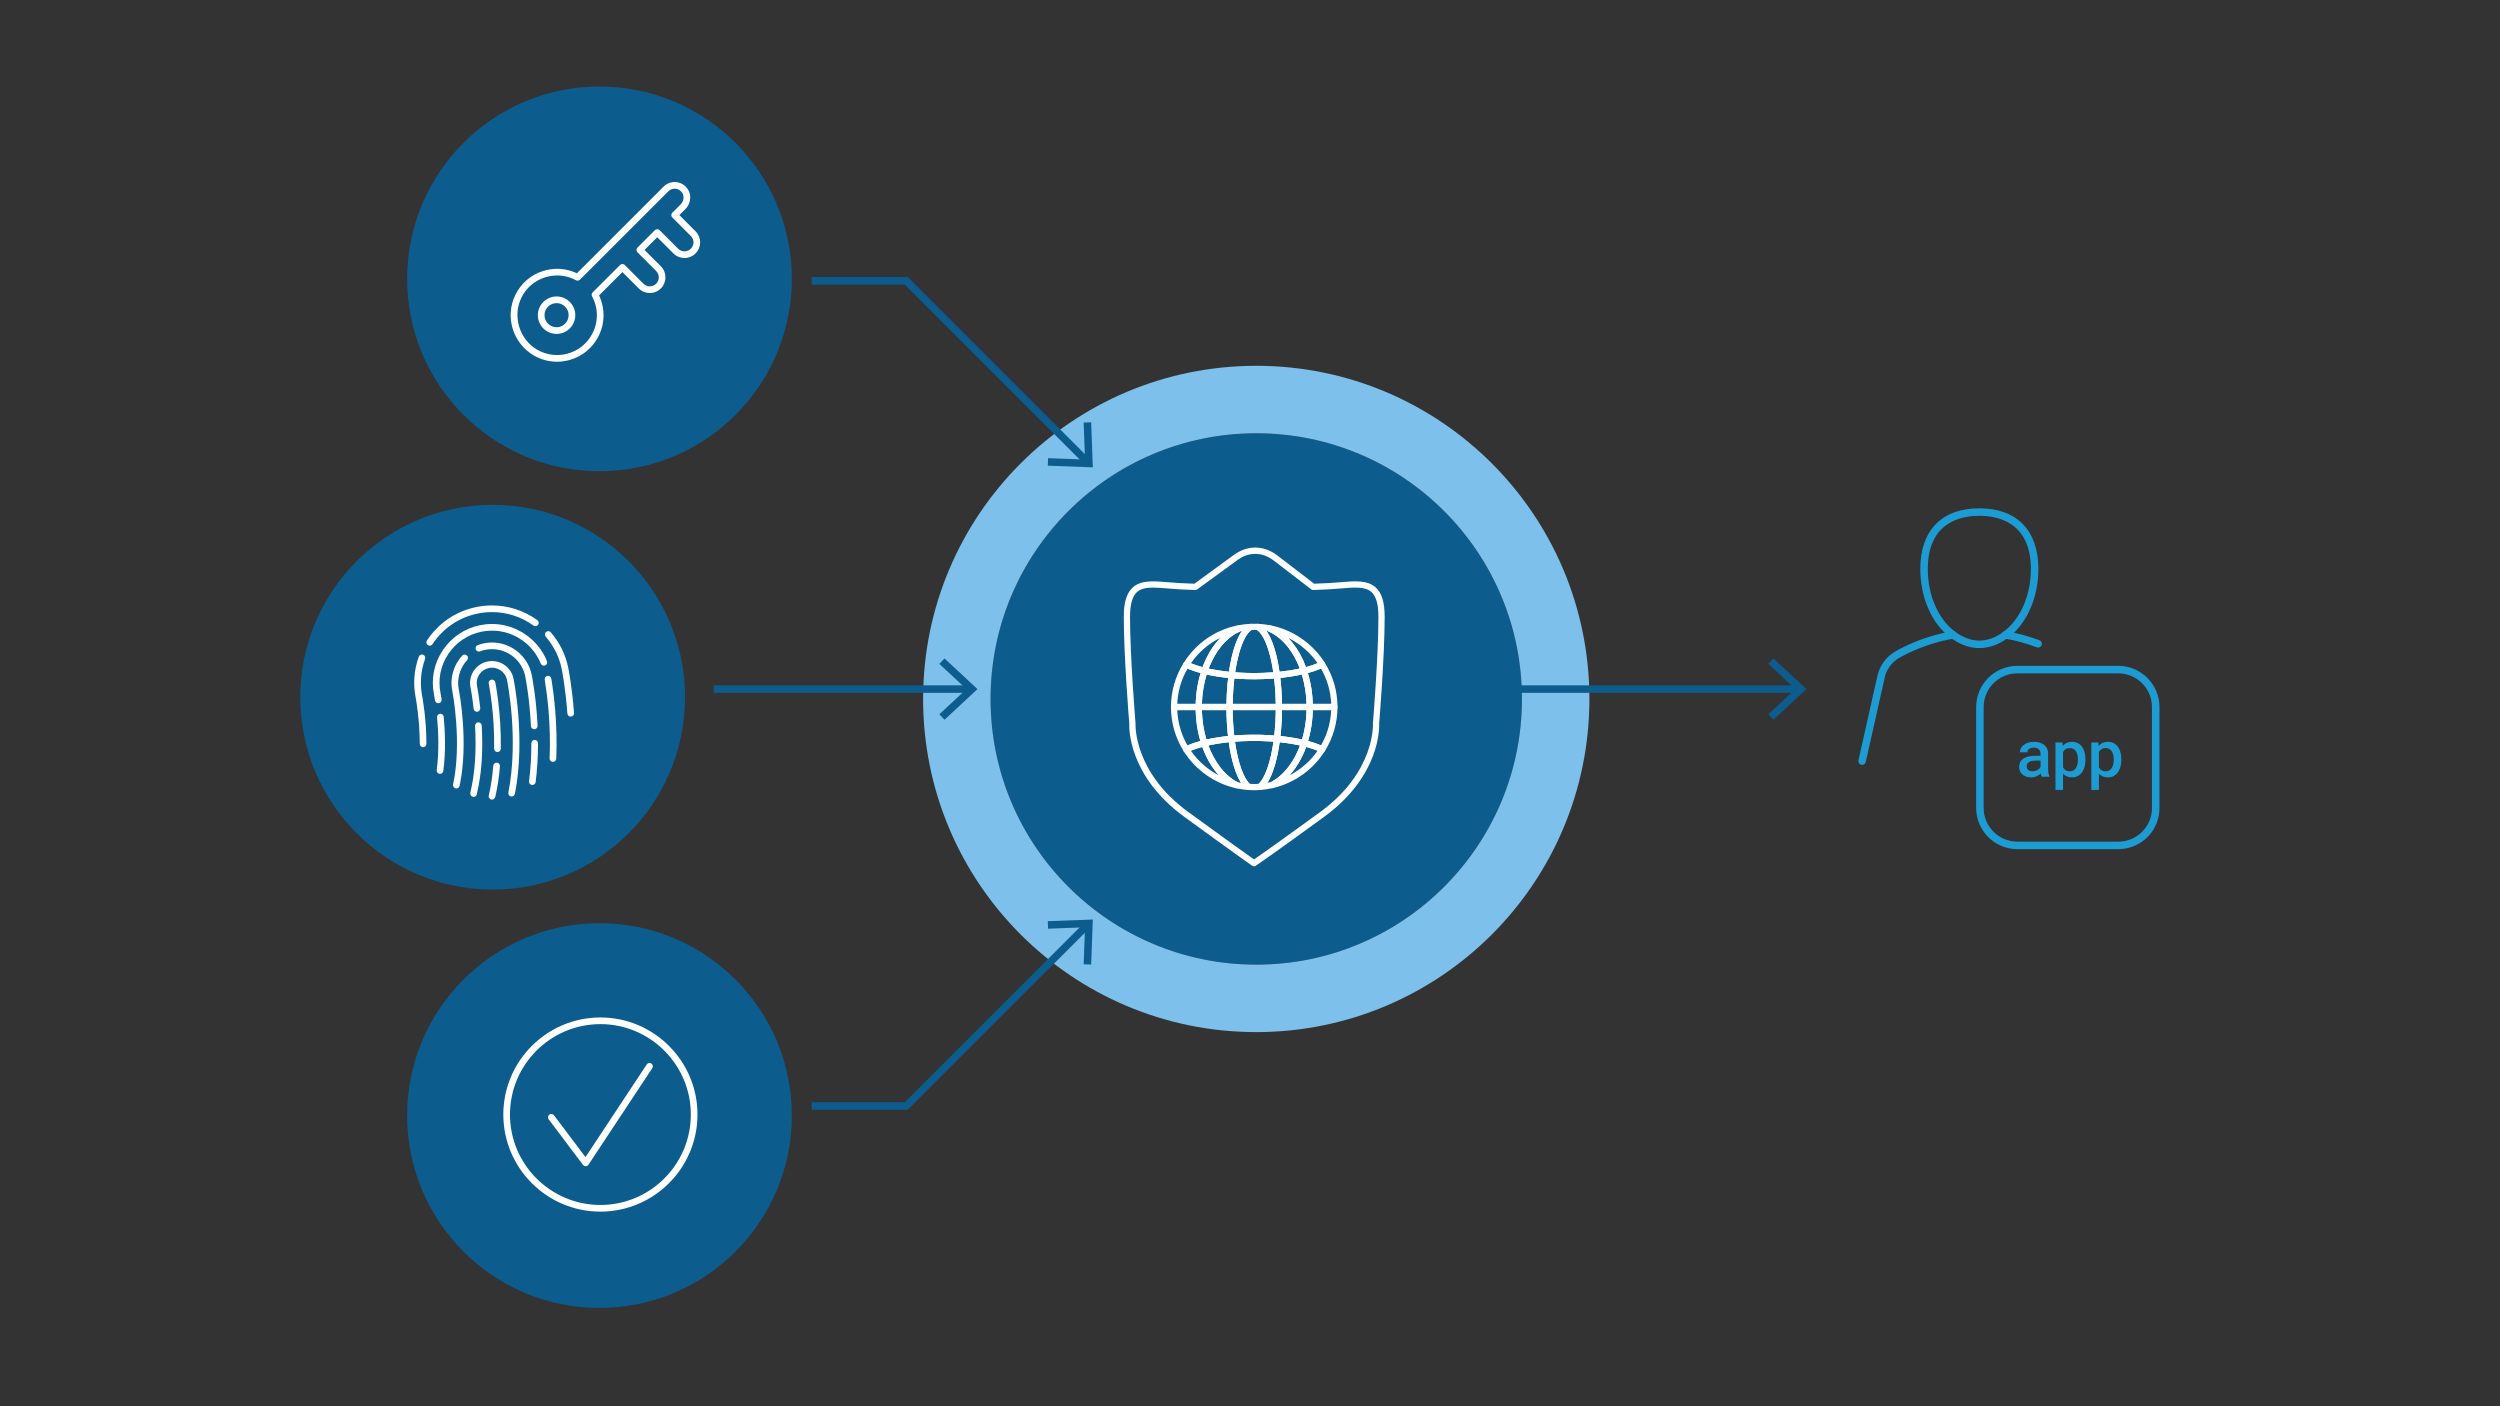 <?xml version="1.0" encoding="UTF-8"?><svg id="b" xmlns="http://www.w3.org/2000/svg" viewBox="0 0 1200 675"><rect x="0" y="0" width="1200" height="675" fill="#333333" stroke="none"/><g><circle cx="603.002" cy="335.498" r="127.532" fill="#0c5c8d"/><path d="M603.002,175.587c-88.317,0-159.912,71.595-159.912,159.912s71.595,159.912,159.912,159.912,159.912-71.595,159.912-159.912-71.595-159.912-159.912-159.912Zm0,287.444c-70.434,0-127.532-57.098-127.532-127.532s57.098-127.532,127.532-127.532,127.532,57.098,127.532,127.532-57.098,127.532-127.532,127.532Z" fill="#7cc0eb"/></g><circle cx="287.752" cy="133.857" r="92.33" fill="#0c5c8d"/><circle cx="236.484" cy="334.662" r="92.33" fill="#0c5c8d"/><circle cx="287.752" cy="535.468" r="92.33" fill="#0c5c8d"/><g><rect x="729.168" y="328.962" width="134.01" height="3.6" fill="#0c5c8d"/><polygon points="851.25 345.485 848.794 342.848 861.797 330.765 848.794 318.678 851.25 316.042 867.083 330.765 851.25 345.485" fill="#0c5c8d"/></g><g><rect x="342.602" y="328.962" width="122.681" height="3.6" fill="#0c5c8d"/><polygon points="453.355 345.485 450.9 342.848 463.902 330.765 450.9 318.678 453.355 316.042 469.188 330.765 453.355 345.485" fill="#0c5c8d"/></g><g><polygon points="520.511 222.828 434.29 136.606 389.602 136.606 389.602 133.007 435.781 133.007 436.308 133.534 523.057 220.283 520.511 222.828" fill="#0c5c8d"/><polygon points="523.76 202.71 520.159 202.838 520.81 220.576 503.069 219.929 502.941 223.529 524.547 224.314 523.76 202.71" fill="#0c5c8d"/></g><g><polygon points="435.781 532.684 389.602 532.684 389.602 529.085 434.29 529.085 520.511 442.863 523.057 445.409 435.781 532.684" fill="#0c5c8d"/><polygon points="502.938 442.16 503.066 445.76 520.805 445.11 520.157 462.851 523.758 462.979 524.542 441.373 502.938 442.16" fill="#0c5c8d"/></g><g><path d="M211.209,371.451c-.071,0-.143-.005-.215-.014-.876-.118-1.49-.923-1.373-1.799,1.24-9.212,.779-18.837,.174-25.29-.083-.88,.563-1.66,1.443-1.743,.873-.08,1.66,.563,1.742,1.444,.621,6.618,1.092,16.503-.188,26.015-.108,.803-.795,1.387-1.584,1.387Z" fill="#fff"/><path d="M265.403,365.7c-.023,0-.046,0-.07-.001-.883-.038-1.567-.785-1.529-1.668,.708-16.359-1.157-30.68-2.331-37.761-.145-.872,.445-1.696,1.317-1.84,.871-.142,1.696,.445,1.84,1.317,1.194,7.203,3.091,21.773,2.371,38.423-.037,.859-.746,1.531-1.598,1.531Z" fill="#fff"/><path d="M210.381,337.558c-.777,0-1.459-.567-1.58-1.359-.266-1.74-.461-2.771-.476-2.843-1.501-7.346-.022-14.866,4.167-21.165,4.19-6.3,10.576-10.601,17.983-12.11,1.877-.382,3.794-.575,5.698-.575,11.5,0,22.097,7.172,26.368,17.847,.329,.82-.071,1.751-.891,2.08-.821,.33-1.751-.071-2.08-.891-3.79-9.472-13.192-15.835-23.397-15.835-1.69,0-3.393,.172-5.06,.511-6.571,1.339-12.238,5.156-15.957,10.746-3.713,5.584-5.025,12.248-3.694,18.764,.012,.06,.22,1.145,.501,2.99,.133,.874-.467,1.689-1.34,1.823-.082,.013-.163,.019-.243,.019Z" fill="#fff"/><path d="M206.267,309.919c-.302,0-.607-.085-.878-.264-.738-.486-.942-1.478-.457-2.216,5.508-8.367,13.944-14.076,23.753-16.075,2.464-.501,4.983-.755,7.488-.755,7.811,0,15.334,2.44,21.758,7.057,.718,.516,.881,1.516,.366,2.233s-1.517,.881-2.233,.366c-5.876-4.223-12.754-6.456-19.891-6.456-2.291,0-4.596,.232-6.85,.691-8.968,1.828-16.682,7.048-21.719,14.699-.308,.467-.818,.72-1.338,.72Z" fill="#fff"/><path d="M273.935,343.966c-.831,0-1.533-.642-1.594-1.484-.913-12.526-2.686-21.166-2.761-21.527-1.166-5.65-3.804-10.958-7.628-15.351-.581-.667-.511-1.677,.156-2.257,.667-.581,1.677-.51,2.257,.156,4.185,4.807,7.072,10.618,8.348,16.804,.077,.368,1.891,9.208,2.819,21.943,.064,.881-.598,1.648-1.479,1.712-.04,.003-.079,.004-.118,.004Z" fill="#fff"/><path d="M203.085,358.651h0c-.884,0-1.6-.717-1.6-1.601,.005-11.758-1.909-21.911-1.928-22.012-1.351-6.609-.844-13.477,1.471-19.839,.302-.831,1.22-1.259,2.05-.957,.831,.302,1.259,1.22,.957,2.05-2.112,5.807-2.575,12.075-1.339,18.125,.024,.123,1.995,10.551,1.99,22.634,0,.884-.717,1.6-1.6,1.6Z" fill="#fff"/><path d="M219.053,378.465c-.11,0-.222-.011-.335-.035-.864-.184-1.416-1.034-1.231-1.898,4.322-20.29-.202-43.887-.396-44.882-1.231-6.023,.545-12.361,4.753-16.944,.598-.651,1.61-.693,2.261-.097,.651,.598,.694,1.61,.097,2.261-3.516,3.829-5.001,9.119-3.973,14.151,.203,1.035,4.846,25.255,.389,46.178-.16,.751-.824,1.267-1.563,1.267Z" fill="#fff"/><path d="M255.53,376.796c-.068,0-.137-.004-.206-.013-.876-.113-1.496-.915-1.383-1.791,.735-5.715,1.107-11.852,1.107-18.237,0-.884,.716-1.6,1.6-1.6s1.6,.716,1.6,1.6c0,6.521-.381,12.794-1.134,18.645-.104,.807-.792,1.396-1.585,1.396Z" fill="#fff"/><path d="M256.445,350.035c-.849,0-1.556-.667-1.597-1.524-.649-13.63-2.675-23.559-2.761-23.975-1.546-7.494-8.239-12.933-15.915-12.933-1.092,0-2.193,.111-3.271,.331-.764,.156-1.572,.395-2.471,.732-.828,.311-1.749-.109-2.06-.936-.311-.827,.108-1.75,.936-2.06,1.058-.397,2.025-.682,2.956-.872,1.288-.262,2.603-.395,3.909-.395,9.186,0,17.197,6.513,19.048,15.486,.088,.426,2.162,10.592,2.823,24.469,.042,.883-.639,1.632-1.522,1.674-.026,.001-.052,.002-.078,.002Z" fill="#fff"/><path d="M227.334,382.517c-.078,0-.156-.005-.235-.017-.874-.129-1.479-.942-1.35-1.816,.042-.285,.089-.569,.155-.854,2.093-8.954,2.806-19.525,2.122-31.421-.051-.882,.623-1.638,1.505-1.689,.876-.062,1.638,.623,1.689,1.505,.703,12.202-.038,23.08-2.199,32.331-.046,.197-.077,.396-.106,.594-.117,.795-.801,1.367-1.581,1.367Z" fill="#fff"/><path d="M245.602,382.321c-.102,0-.204-.009-.307-.029-.868-.169-1.434-1.009-1.266-1.876,5.013-25.783-.453-52.944-.688-54.088-.812-3.936-4.69-6.481-8.649-5.677-1.917,.391-3.567,1.501-4.646,3.128-1.078,1.625-1.457,3.571-1.067,5.479,.007,.038,.841,4.177,1.543,10.613,.096,.878-.538,1.668-1.417,1.764-.871,.098-1.668-.538-1.764-1.417-.679-6.221-1.49-10.279-1.498-10.319-.561-2.749-.016-5.55,1.535-7.889,1.55-2.338,3.92-3.935,6.674-4.496,5.679-1.153,11.253,2.506,12.422,8.167,.241,1.171,5.829,28.94,.695,55.344-.149,.765-.818,1.295-1.569,1.295Z" fill="#fff"/><path d="M238.782,360.968c-.01,0-.02,0-.029,0-.884-.016-1.587-.745-1.571-1.628,.305-16.925-2.56-31.08-2.589-31.221-.178-.865,.38-1.711,1.245-1.889,.865-.18,1.711,.379,1.89,1.244,.029,.145,2.965,14.627,2.653,31.923-.016,.874-.729,1.571-1.599,1.571Z" fill="#fff"/><path d="M236.162,383.81c-.121,0-.243-.014-.366-.042-.86-.201-1.395-1.062-1.194-1.922,1.028-4.399,1.762-9.213,2.18-14.308,.073-.881,.845-1.529,1.726-1.464,.881,.072,1.536,.845,1.464,1.726-.432,5.251-1.19,10.222-2.253,14.774-.172,.738-.83,1.236-1.557,1.236Z" fill="#fff"/></g><path d="M267.355,173.63c-3.934,0-7.813-1.054-11.31-3.118-9.967-5.883-13.77-18.626-8.659-29.011,2.706-5.498,7.403-9.55,13.227-11.409,5.443-1.739,11.187-1.35,16.306,1.079l41.604-41.599h.001c1.582-1.579,3.766-2.371,5.993-2.165,2.226,.203,4.242,1.387,5.531,3.25,2.055,2.969,1.586,7.077-1.115,9.767l-2.836,2.825,7.84,7.847c2.846,2.946,2.846,7.531,.019,10.458-1.394,1.443-3.267,2.257-5.273,2.292-2.002,.022-3.906-.714-5.35-2.108l-7.864-7.864-6.098,6.101,7.844,7.837c.043,.043,.083,.088,.121,.135,2.809,2.938,2.77,7.613-.118,10.502-1.419,1.42-3.306,2.202-5.312,2.202h-.002c-2.006,0-3.893-.781-5.312-2.2l-7.832-7.855-11.212,11.199c3.035,6.405,2.855,13.843-.539,20.126-2.907,5.38-7.752,9.245-13.646,10.883-1.987,.552-4.004,.826-6.007,.826Zm.071-41.407c-1.954,0-3.918,.304-5.84,.917-4.987,1.593-9.011,5.063-11.329,9.774-4.304,8.744-.978,19.888,7.415,24.842,4.521,2.669,9.79,3.368,14.833,1.965,5.047-1.402,9.198-4.712,11.687-9.32,3.071-5.685,3.07-12.473-.004-18.157-.337-.623-.225-1.393,.276-1.893l13.166-13.15c.3-.3,.707-.468,1.131-.468h.001c.425,0,.832,.17,1.132,.47l8.96,8.987c.812,.812,1.895,1.261,3.047,1.261h0c1.152,0,2.235-.449,3.05-1.265,1.681-1.682,1.681-4.418-.001-6.1-.038-.039-.075-.079-.109-.121l-8.867-8.859c-.3-.3-.469-.707-.469-1.131s.168-.832,.468-1.132l8.361-8.364c.6-.6,1.662-.601,2.263,0l8.976,8.976c.809,.78,1.883,1.2,3.051,1.19,1.152-.02,2.227-.487,3.027-1.316,1.623-1.68,1.623-4.312,0-5.993l-8.953-8.96c-.3-.3-.469-.708-.468-1.133s.17-.832,.471-1.131l3.971-3.956c1.577-1.57,1.896-4.012,.742-5.679-.759-1.097-1.891-1.766-3.189-1.884-1.283-.12-2.535,.336-3.443,1.242l-42.422,42.417c-.5,.5-1.269,.613-1.892,.276-2.833-1.531-5.924-2.307-9.044-2.307Zm-.272,28.055c-4.958,0-8.991-4.034-8.991-8.991s4.034-8.991,8.991-8.991,8.991,4.034,8.991,8.991-4.034,8.991-8.991,8.991Zm0-14.782c-3.193,0-5.791,2.598-5.791,5.791s2.598,5.791,5.791,5.791,5.791-2.598,5.791-5.791-2.598-5.791-5.791-5.791Z" fill="#fff"/><g><path d="M281.119,559.785c-.501,0-.975-.235-1.278-.637l-16.492-21.887c-.532-.706-.391-1.709,.315-2.241,.708-.531,1.709-.39,2.241,.315l15.129,20.078,29.33-44.368c.199-.351,.53-.626,.949-.746l.007-.002c.643-.184,1.333,.052,1.73,.593,.396,.54,.414,1.27,.044,1.828l-30.64,46.35c-.287,.434-.766,.701-1.286,.717-.017,0-.033,0-.049,0Z" fill="#fff"/><path d="M288.193,581.58c-25.695,0-46.6-20.905-46.6-46.6s20.905-46.6,46.6-46.6,46.6,20.905,46.6,46.6-20.905,46.6-46.6,46.6Zm0-90c-23.931,0-43.4,19.469-43.4,43.4s19.469,43.4,43.4,43.4,43.4-19.469,43.4-43.4-19.469-43.4-43.4-43.4Z" fill="#fff"/></g><g><g><path d="M578.068,358.237c-.634,0-1.218-.404-1.424-1.032-1.824-5.545-2.749-11.49-2.749-17.67,0-.01,.001-.112,.001-.122,.016-.817,.684-1.563,1.501-1.563h14.797c.829,0,1.5,.671,1.5,1.5l-.003,.287c0,5.133,.3,10.117,.891,14.813,.051,.404-.064,.811-.319,1.127s-.627,.517-1.032,.554c-4.679,.428-8.987,1.122-12.804,2.062-.12,.029-.241,.044-.359,.044Zm-1.156-17.387c.113,4.933,.842,9.653,2.17,14.106,3.175-.714,6.642-1.271,10.342-1.662-.445-3.99-.688-8.165-.728-12.445h-11.785Z" fill="#fff"/><path d="M599.338,379.215c-.035,0-.07,0-.106-.004-1.764-.124-3.485-.353-5.115-.68-.234-.047-.466-.101-.698-.154l-.256-.059c-.117-.027-.231-.067-.339-.121-7.055-3.528-12.953-11.179-16.179-20.991-.13-.397-.09-.83,.113-1.196,.202-.365,.548-.629,.954-.729,3.962-.976,8.419-1.694,13.248-2.136,.813-.073,1.524,.504,1.625,1.306,1.391,11.049,4.329,19.508,7.668,22.075,.525,.404,.723,1.103,.488,1.722-.222,.585-.783,.968-1.402,.968Zm-5.329-3.781l.088,.02c.203,.047,.406,.095,.611,.136,.325,.065,.653,.126,.986,.183-2.62-4.104-4.689-10.89-5.895-19.5-3.494,.366-6.766,.885-9.765,1.546,3.033,8.233,8.063,14.592,13.974,17.615Z" fill="#fff"/><path d="M628.657,340.851h-14.794c-.827,0-1.498-.669-1.5-1.497-.012-5.223-.338-10.302-.969-15.096-.053-.405,.061-.814,.316-1.133,.255-.319,.629-.52,1.036-.557,4.658-.421,8.954-1.104,12.77-2.032,.758-.186,1.527,.241,1.776,.979,1.881,5.584,2.845,11.583,2.864,17.831,0,.399-.156,.782-.438,1.064s-.664,.441-1.062,.441Zm-13.306-3h11.781c-.142-4.904-.902-9.628-2.267-14.083-3.169,.705-6.623,1.254-10.306,1.638,.467,3.998,.732,8.17,.791,12.444Z" fill="#fff"/><path d="M602.029,379.321c-.843,0-1.731-.035-2.797-.11-.294-.021-.576-.127-.809-.307-4.071-3.129-7.284-11.906-8.816-24.079-.051-.404,.064-.811,.319-1.127s.627-.517,1.032-.554c6.02-.55,12.334-.649,18.62-.268,1.193,.072,2.366,.163,3.519,.268,.405,.037,.778,.236,1.033,.554,.255,.317,.37,.724,.319,1.127-1.533,12.153-4.744,20.92-8.812,24.053-.035,.027-.091,.066-.129,.09-.209,.133-.463,.222-.71,.241-1.024,.076-1.93,.112-2.77,.112Zm-2.109-3.071c1.577,.097,2.668,.098,4.192-.001,3.046-2.677,5.734-10.295,7.152-20.249-.616-.048-1.239-.091-1.868-.129-5.593-.338-11.207-.289-16.605,.13,1.411,9.927,4.084,17.532,7.129,20.25Z" fill="#fff"/><path d="M604.688,379.213c-.628,0-1.195-.394-1.411-.993-.227-.634-.005-1.342,.545-1.731h0c3.33-2.583,6.261-11.024,7.65-22.038,.102-.802,.834-1.381,1.624-1.306,4.822,.439,9.279,1.154,13.248,2.126,.405,.1,.752,.364,.954,.73,.203,.366,.244,.799,.113,1.196-3.231,9.811-9.142,17.457-16.214,20.98-.107,.053-.221,.094-.337,.12-2.016,.457-4.056,.764-6.062,.912-.037,.002-.074,.004-.111,.004Zm9.569-22.941c-1.206,8.593-3.272,15.366-5.889,19.469,.552-.098,1.103-.208,1.651-.329,5.924-3.018,10.964-9.373,14.001-17.6-3.002-.66-6.274-1.175-9.764-1.54Z" fill="#fff"/><path d="M625.988,358.228c-.118,0-.238-.014-.358-.043-3.823-.937-8.131-1.627-12.805-2.053-.405-.037-.778-.237-1.033-.554s-.37-.724-.319-1.127c.593-4.704,.894-9.688,.894-14.813l-.003-.287c0-.829,.672-1.5,1.5-1.5h14.794c.819,0,1.487,.657,1.5,1.477l.005,.208c0,6.177-.925,12.119-2.75,17.661-.206,.627-.79,1.031-1.424,1.031Zm-11.357-4.934c3.697,.388,7.164,.943,10.343,1.655,1.334-4.465,2.063-9.196,2.174-14.099h-11.787c-.038,4.275-.283,8.449-.729,12.443Z" fill="#fff"/><path d="M590.196,340.851h-14.797c-.398,0-.781-.159-1.062-.441-.281-.282-.439-.665-.438-1.064,.02-6.242,.988-12.238,2.876-17.819,.25-.737,1.023-1.159,1.775-.977,3.814,.927,8.109,1.611,12.767,2.031,.407,.037,.781,.238,1.037,.557,.255,.319,.369,.729,.315,1.134-.634,4.787-.961,9.861-.973,15.082-.002,.827-.673,1.497-1.5,1.497Zm-13.273-3h11.785c.059-4.271,.325-8.44,.794-12.432-3.682-.384-7.135-.933-10.303-1.638-1.37,4.451-2.133,9.171-2.276,14.07Z" fill="#fff"/><path d="M613.863,340.851h-23.667c-.398,0-.78-.159-1.062-.44-.281-.282-.439-.665-.438-1.063,.012-5.35,.348-10.555,.999-15.469,.105-.797,.814-1.371,1.622-1.297,1.044,.095,2.108,.176,3.188,.242,5.272,.326,10.648,.312,16.171-.084,.699-.05,1.387-.108,2.071-.17,.792-.067,1.518,.5,1.622,1.298,.647,4.921,.981,10.129,.994,15.48,0,.398-.156,.781-.438,1.063-.281,.282-.663,.44-1.062,.44Zm-22.155-3h20.643c-.058-4.184-.319-8.265-.779-12.171-.226,.018-.453,.035-.681,.051-5.655,.406-11.167,.421-16.571,.086-.615-.038-1.224-.08-1.829-.127-.462,3.9-.725,7.978-.783,12.16Z" fill="#fff"/><path d="M591.094,356.138c-.748,0-1.392-.557-1.487-1.312-.607-4.82-.915-9.931-.915-15.188l.003-.287c0-.829,.671-1.5,1.5-1.5h23.667c.828,0,1.5,.671,1.5,1.5l.003,.287c0,5.25-.309,10.36-.917,15.188-.102,.802-.826,1.382-1.624,1.306-1.123-.102-2.265-.19-3.429-.261-6.133-.37-12.296-.275-18.165,.261-.046,.004-.093,.006-.138,.006Zm.604-15.288c.039,4.19,.279,8.272,.716,12.17,5.581-.439,11.383-.495,17.165-.144,.695,.042,1.384,.09,2.064,.144,.438-3.903,.679-7.985,.718-12.17h-20.663Z" fill="#fff"/><path d="M612.88,325.563c-.744,0-1.386-.552-1.485-1.304-.295-2.241-.639-4.323-1.021-6.189,0-.001,0-.003,0-.004-1.635-7.993-4.201-13.798-6.866-15.529-.154-.1-.309-.182-.464-.255-.648-.304-.991-1.022-.82-1.717,.171-.694,.812-1.171,1.523-1.14,1.818,.08,3.681,.294,5.536,.636,.098,.018,.194,.046,.286,.083,6.52,2.613,12.168,8.556,15.906,16.736,.646,1.414,1.259,2.974,1.819,4.637,.134,.398,.095,.835-.108,1.203-.202,.368-.551,.634-.959,.733-3.959,.962-8.403,1.67-13.209,2.105-.046,.004-.091,.006-.137,.006Zm.465-7.94c.301,1.486,.577,3.097,.825,4.808,3.475-.36,6.733-.87,9.725-1.521-.367-.982-.751-1.914-1.149-2.784-3.39-7.417-8.413-12.789-14.156-15.143-.215-.039-.431-.076-.646-.111,2.823,4.035,4.494,10.36,5.335,14.419,.035,.108,.058,.219,.067,.331Z" fill="#fff"/><path d="M602.029,326.055c-2.571,0-5.165-.08-7.71-.237-1.108-.068-2.2-.151-3.273-.248-.407-.037-.781-.238-1.036-.557-.255-.319-.369-.729-.315-1.134,.341-2.578,.754-5,1.229-7.2,1.163-5.392,3.852-14.784,8.797-17.104,.18-.084,.375-.132,.573-.141l.183-.008c1.085-.047,2.183-.049,3.268-.001,.197,.009,.392,.056,.571,.14,.277,.13,.555,.279,.827,.457,4.617,2.999,7.101,12.215,8.17,17.442,.396,1.937,.752,4.091,1.057,6.404,.053,.405-.061,.814-.316,1.133-.255,.319-.629,.52-1.036,.557-.702,.063-1.409,.123-2.126,.174-2.992,.215-5.974,.324-8.861,.324Zm-9.142-3.343c.535,.041,1.074,.078,1.617,.111,5.272,.326,10.648,.312,16.171-.084,.168-.012,.335-.024,.502-.038-.242-1.655-.512-3.209-.805-4.637-1.635-7.993-4.201-13.798-6.866-15.529-.07-.046-.142-.088-.214-.128-.845-.033-1.699-.028-2.542,.009-2.632,1.487-5.194,7.007-6.895,14.895h0c-.361,1.673-.686,3.484-.969,5.401Zm-.498-5.717h0Z" fill="#fff"/><path d="M591.183,325.575c-.045,0-.09-.002-.136-.006-4.805-.434-9.248-1.142-13.206-2.104-.409-.1-.757-.366-.959-.734-.203-.369-.242-.805-.107-1.204,.642-1.898,1.387-3.732,2.214-5.45,3.747-7.78,9.267-13.448,15.544-15.958,.093-.037,.189-.065,.288-.083,1.742-.318,3.583-.521,5.473-.603,.696-.041,1.351,.447,1.521,1.141,.171,.694-.172,1.412-.819,1.716-2.717,1.275-5.386,6.89-7.139,15.021h0c-.458,2.121-.857,4.462-1.188,6.961-.099,.751-.741,1.303-1.485,1.303Zm-11.007-4.651c2.99,.651,6.247,1.16,9.718,1.519,.299-2.044,.644-3.979,1.029-5.765,.844-3.912,2.491-9.93,5.22-13.825-.213,.034-.424,.069-.634,.107-5.523,2.26-10.425,7.374-13.817,14.418-.545,1.132-1.053,2.32-1.516,3.546Zm12.214-3.93h0Z" fill="#fff"/><path d="M593.496,378.355c-.11,0-.221-.012-.333-.037-10.288-2.332-19.412-8.816-25.032-17.789-.225-.36-.288-.798-.171-1.207,.116-.409,.4-.749,.781-.936,.437-.214,.889-.426,1.365-.632,2.143-.926,4.701-1.758,7.605-2.473,.76-.183,1.539,.243,1.784,.988,2.979,9.058,8.326,16.072,14.671,19.245,.679,.339,.997,1.132,.742,1.847-.217,.607-.791,.995-1.412,.995Zm-21.875-17.985c3.458,4.983,8.116,9.043,13.457,11.813-3.293-3.621-6.039-8.284-7.975-13.648-2.055,.554-3.893,1.169-5.482,1.834Z" fill="#fff"/><path d="M634.657,361.211c-.222,0-.447-.049-.659-.153-.227-.111-.457-.221-.695-.329h0c-2.097-.955-4.679-1.811-7.673-2.544-.405-.1-.752-.364-.954-.73-.203-.365-.244-.799-.113-1.196,1.725-5.239,2.6-10.865,2.6-16.723,0-.01-.005-.151-.005-.162-.006-.402,.149-.79,.431-1.076,.282-.287,.667-.448,1.069-.448h11.842c.828,0,1.5,.671,1.5,1.5,0,7.506-2.099,14.822-6.07,21.157-.282,.451-.77,.703-1.271,.703Zm-6.768-5.542c2.321,.63,4.392,1.339,6.178,2.116,2.981-5.159,4.66-10.961,4.901-16.935h-8.82c-.11,5.145-.868,10.117-2.259,14.819Z" fill="#fff"/><path d="M610.598,378.319c-.629,0-1.228-.383-1.443-.989-.255-.715,.026-1.5,.706-1.839,6.361-3.168,11.72-10.178,14.702-19.233,.246-.743,1.02-1.173,1.782-.988,3.175,.778,5.934,1.696,8.2,2.728,.266,.122,.522,.243,.773,.366,.382,.187,.666,.527,.782,.936s.055,.848-.172,1.208c-5.575,8.896-14.617,15.359-24.805,17.735l-.188,.039c-.112,.025-.227,.038-.339,.038Zm16.356-19.795c-1.936,5.355-4.681,10.011-7.975,13.627,5.352-2.775,10.006-6.832,13.458-11.799-1.592-.664-3.429-1.276-5.483-1.828Z" fill="#fff"/><path d="M625.87,323.495c-.63,0-1.211-.4-1.421-1.021-.526-1.563-1.1-3.025-1.702-4.344,0-.001,0-.002-.002-.004-3.417-7.476-8.492-12.874-14.293-15.198-.716-.287-1.098-1.07-.883-1.81,.215-.741,.952-1.197,1.714-1.058l.181,.031c.104,.017,.21,.035,.314,.055,10.26,2.017,19.514,8.158,25.389,16.849,.264,.392,.521,.788,.771,1.188,.226,.36,.287,.798,.171,1.207s-.4,.748-.781,.935c-2.444,1.201-5.508,2.253-9.103,3.127-.119,.029-.238,.043-.355,.043Zm-.229-6.246c.414,.929,.812,1.917,1.191,2.953,2.106-.561,3.986-1.186,5.617-1.866-3.592-5.187-8.494-9.367-14.102-12.138,2.694,2.779,5.05,6.249,6.938,10.274,.045,.051,.088,.106,.127,.165,.126,.189,.201,.398,.229,.612Z" fill="#fff"/><path d="M640.499,340.851h-11.842c-.826,0-1.497-.669-1.5-1.495-.019-5.924-.93-11.604-2.708-16.882-.134-.398-.095-.835,.108-1.203s.551-.634,.959-.733c3.384-.823,6.239-1.8,8.489-2.905,.69-.339,1.525-.101,1.933,.551,3.965,6.338,6.061,13.658,6.061,21.168,0,.829-.672,1.5-1.5,1.5Zm-10.364-3h8.834c-.24-5.978-1.917-11.784-4.895-16.947-1.82,.792-3.926,1.512-6.29,2.149,1.42,4.69,2.209,9.654,2.351,14.798Z" fill="#fff"/><path d="M575.398,340.851h-11.839c-.829,0-1.5-.671-1.5-1.5,0-7.474,2.107-14.787,6.093-21.148,.408-.651,1.241-.89,1.931-.55,2.255,1.105,5.104,2.08,8.466,2.897,.409,.099,.757,.366,.959,.734,.203,.369,.242,.805,.107,1.204-1.784,5.274-2.699,10.95-2.718,16.868-.002,.827-.673,1.495-1.5,1.495Zm-10.309-3h8.832c.142-5.139,.934-10.099,2.359-14.786-2.349-.633-4.447-1.351-6.265-2.142-2.995,5.178-4.682,10.978-4.925,16.927Z" fill="#fff"/><path d="M569.404,361.232c-.502,0-.99-.252-1.272-.704-3.973-6.344-6.072-13.667-6.072-21.178,0-.829,.671-1.5,1.5-1.5h11.839c.829,0,1.5,.671,1.5,1.5,0,.01-.001,.112-.001,.122,0,5.924,.873,11.553,2.597,16.795,.13,.397,.09,.83-.113,1.195-.202,.366-.548,.63-.953,.73-2.743,.676-5.143,1.454-7.133,2.314-.43,.186-.837,.377-1.23,.571-.212,.104-.438,.154-.661,.154Zm-4.314-20.381c.241,5.978,1.921,11.787,4.903,16.952,.038-.017,.075-.033,.113-.049,1.755-.758,3.789-1.454,6.063-2.073-1.391-4.706-2.148-9.681-2.258-14.83h-8.821Z" fill="#fff"/><path d="M578.196,323.508c-.118,0-.237-.014-.355-.043-3.573-.869-6.627-1.918-9.078-3.119-.382-.188-.666-.527-.783-.937-.116-.409-.054-.848,.172-1.208,.468-.747,.902-1.399,1.326-1.995,6.093-8.554,15.092-14.297,25.341-16.171,.757-.137,1.498,.32,1.711,1.06,.213,.741-.169,1.522-.884,1.808-5.579,2.231-10.536,7.371-13.956,14.474h0c-.775,1.608-1.473,3.327-2.076,5.109-.21,.621-.791,1.02-1.42,1.02Zm-6.558-5.153c1.63,.68,3.504,1.303,5.6,1.861,.529-1.433,1.116-2.82,1.751-4.139,1.873-3.889,4.188-7.25,6.82-9.952-5.476,2.678-10.242,6.707-13.887,11.823-.094,.132-.188,.268-.284,.407Zm8.702-1.627h0Z" fill="#fff"/></g><path d="M601.939,415.851c-.3,0-.601-.09-.858-.27-.089-.062-9.217-6.436-32.557-23.46-27.081-19.753-26.576-42.819-26.471-44.9-.167-2.035-2.635-32.337-2.635-51.099,0-6.952,1.352-11.433,4.253-14.1,3.971-3.649,10.026-3.141,17.04-2.548,1.809,.152,3.68,.31,5.605,.406,2.337,.116,4.669,.215,6.992,.303l18.966-13.831c6.585-4.803,14.404-4.688,20.913,.31l17.606,13.519c2.308-.086,4.627-.185,6.948-.301h0c1.926-.096,3.797-.253,5.605-.406,7.014-.593,13.068-1.102,17.04,2.548,2.901,2.667,4.253,7.147,4.253,14.1,0,18.762-2.468,49.064-2.635,51.099,.104,2.083,.607,25.148-26.471,44.899-23.346,17.028-32.659,23.405-32.75,23.468-.255,.175-.551,.262-.846,.262Zm-48.453-133.799c-3.291,0-5.947,.491-7.784,2.18-2.209,2.031-3.283,5.92-3.283,11.891,0,19.197,2.606,50.64,2.633,50.955,.006,.075,.007,.15,.002,.225-.014,.227-1.137,23.157,25.239,42.395,19.35,14.113,28.913,20.894,31.654,22.825,2.768-1.92,12.452-8.697,31.822-22.825,26.46-19.3,25.253-42.167,25.237-42.395-.005-.075-.004-.15,.002-.225,.026-.315,2.634-31.757,2.634-50.955,0-5.971-1.074-9.86-3.283-11.892-3.002-2.759-8.188-2.322-14.758-1.768-1.834,.155-3.731,.314-5.709,.413-2.522,.126-5.043,.231-7.55,.324-.431,.01-.837-.154-1.127-.45l-17.853-13.708c-5.396-4.142-11.869-4.242-17.319-.266l-19.386,14.137c-.272,.198-.598,.296-.939,.287-2.507-.092-5.026-.198-7.55-.324-1.977-.098-3.874-.258-5.708-.413-2.548-.215-4.888-.412-6.974-.412Z" fill="#fff"/></g><g><g><g><path d="M937.478,306.56c-.369,0-.741-.113-1.062-.348-9.054-6.624-14.678-19.298-14.678-33.078,0-18.522,10.33-29.146,28.342-29.146s28.342,10.623,28.342,29.146c0,13.777-5.622,26.451-14.673,33.075-.804,.586-1.929,.413-2.516-.39-.588-.802-.413-1.928,.389-2.516,8.143-5.958,13.2-17.519,13.2-30.169,0-22.227-15.502-25.546-24.742-25.546s-24.742,3.319-24.742,25.546c0,12.652,5.06,24.214,13.203,30.172,.803,.587,.978,1.713,.391,2.516-.353,.481-.9,.737-1.454,.737Z" fill="#1d9cd3"/><path d="M893.816,367.136c-.131,0-.264-.014-.396-.044-.97-.218-1.579-1.181-1.361-2.151l9.31-41.457c.008-.037,.018-.075,.028-.111,1.269-4.332,4.086-8.034,7.934-10.423,.464-.291,11.679-7.227,27.844-9.967,.475-.081,.972,.035,1.364,.323,7.602,5.565,15.483,5.565,23.085,0,.801-.588,1.928-.414,2.516,.389,.588,.802,.413,1.929-.389,2.516-8.652,6.336-18.025,6.488-26.708,.451-15.08,2.708-25.7,9.277-25.808,9.345-3.083,1.915-5.341,4.869-6.367,8.326l-9.297,41.399c-.188,.837-.931,1.406-1.754,1.406Z" fill="#1d9cd3"/><path d="M978.304,310.826c-.212,0-.427-.037-.637-.117-5.042-1.905-10.189-3.311-15.3-4.177-.98-.167-1.64-1.096-1.474-2.076s1.097-1.637,2.075-1.474c5.339,.905,10.713,2.372,15.972,4.359,.93,.351,1.398,1.39,1.047,2.32-.272,.721-.957,1.164-1.684,1.164Z" fill="#1d9cd3"/></g><g id="c"><path d="M1016.77,407.589h-48.437c-10.903,0-19.774-8.87-19.774-19.773v-48.438c0-10.903,8.871-19.774,19.774-19.774h48.437c10.903,0,19.773,8.871,19.773,19.774v48.438c0,8.726-5.596,16.319-13.925,18.895h0c-1.889,.583-3.856,.879-5.848,.879Zm5.316-2.599h0Zm-53.754-81.787c-8.919,0-16.175,7.256-16.175,16.174v48.438c0,8.918,7.256,16.174,16.175,16.174h48.437c1.631,0,3.241-.242,4.785-.719,6.812-2.106,11.389-8.317,11.389-15.455v-48.438c0-8.918-7.256-16.174-16.174-16.174h-48.437Z" fill="#1d9cd3"/></g></g><path d="M983.086,369.066v-7.329c0-.943-.174-1.768-.518-2.473s-.821-1.291-1.427-1.764c-.61-.47-1.328-.824-2.159-1.063-.831-.238-1.734-.354-2.704-.354-1.073,0-2.03,.143-2.868,.426-.834,.283-1.543,.661-2.122,1.134-.576,.47-1.015,1.008-1.315,1.611s-.45,1.223-.45,1.863h3.634c0-.313,.061-.61,.181-.882,.123-.276,.303-.511,.548-.715,.245-.204,.548-.361,.913-.48s.79-.174,1.277-.174c1.073,0,1.907,.255,2.493,.766,.589,.511,.882,1.206,.882,2.074v1.08h-2.66c-2.452,0-4.336,.467-5.65,1.4s-1.969,2.279-1.969,4.046c0,.698,.136,1.349,.412,1.945s.661,1.117,1.161,1.56c.501,.439,1.107,.787,1.809,1.035,.705,.249,1.492,.371,2.364,.371,.518,0,1.001-.051,1.451-.153s.872-.238,1.264-.409c.392-.174,.746-.371,1.063-.603,.32-.228,.606-.473,.858-.736,.051,.313,.109,.61,.174,.882,.065,.276,.15,.511,.252,.715h3.726v-.259c-.204-.436-.358-.95-.463-1.543-.102-.596-.157-1.253-.157-1.972Zm-3.634-.882c-.143,.255-.334,.501-.569,.746-.238,.245-.521,.46-.851,.647s-.702,.341-1.11,.456-.848,.174-1.315,.174c-.487,0-.906-.061-1.257-.181-.351-.123-.64-.286-.865-.497-.228-.208-.398-.456-.507-.746-.112-.286-.167-.599-.167-.933,0-.882,.354-1.56,1.059-2.037s1.795-.715,3.276-.715h2.313v3.086h-.007Z" fill="#1d9cd3"/><path d="M999.342,358.398c-.548-.736-1.223-1.304-2.03-1.71-.804-.405-1.73-.606-2.772-.606-.964,0-1.809,.17-2.534,.507s-1.349,.824-1.877,1.451l-.15-1.659h-3.351v22.778h3.634v-7.786c.518,.569,1.134,1.005,1.846,1.308,.715,.303,1.539,.456,2.473,.456,1.035,0,1.948-.211,2.745-.633,.797-.419,1.468-1.001,2.016-1.747s.964-1.631,1.247-2.653c.283-1.025,.426-2.132,.426-3.331v-.32c0-1.247-.143-2.384-.426-3.413-.283-1.025-.702-1.907-1.247-2.643Zm-1.962,6.379c0,.739-.072,1.441-.218,2.098s-.375,1.236-.685,1.734-.708,.892-1.192,1.185c-.487,.293-1.063,.443-1.734,.443-.841,0-1.522-.177-2.044-.531s-.937-.817-1.24-1.383v-7.36c.303-.576,.719-1.039,1.247-1.383,.528-.344,1.195-.514,2.006-.514,.668,0,1.247,.143,1.734,.426,.487,.283,.889,.671,1.202,1.161,.313,.494,.548,1.063,.698,1.717,.153,.654,.228,1.349,.228,2.091v.317h-.003Z" fill="#1d9cd3"/><path d="M1016.552,358.398c-.548-.736-1.223-1.304-2.03-1.71-.804-.405-1.73-.606-2.772-.606-.964,0-1.809,.17-2.534,.507s-1.349,.824-1.877,1.451l-.15-1.659h-3.345v22.778h3.634v-7.786c.518,.569,1.134,1.005,1.846,1.308,.715,.303,1.539,.456,2.473,.456,1.035,0,1.948-.211,2.745-.633,.797-.419,1.468-1.001,2.016-1.747s.964-1.631,1.247-2.653c.283-1.025,.426-2.132,.426-3.331v-.32c0-1.247-.143-2.384-.426-3.413-.293-1.025-.708-1.907-1.253-2.643Zm-1.965,6.379c0,.739-.072,1.441-.218,2.098s-.375,1.236-.685,1.734-.708,.892-1.192,1.185c-.487,.293-1.063,.443-1.734,.443-.841,0-1.522-.177-2.044-.531s-.937-.817-1.24-1.383v-7.36c.303-.576,.719-1.039,1.247-1.383,.528-.344,1.195-.514,2.006-.514,.668,0,1.247,.143,1.734,.426,.487,.283,.889,.671,1.202,1.161,.313,.494,.548,1.063,.698,1.717,.153,.654,.228,1.349,.228,2.091v.317h-.003Z" fill="#1d9cd3"/></g></svg>